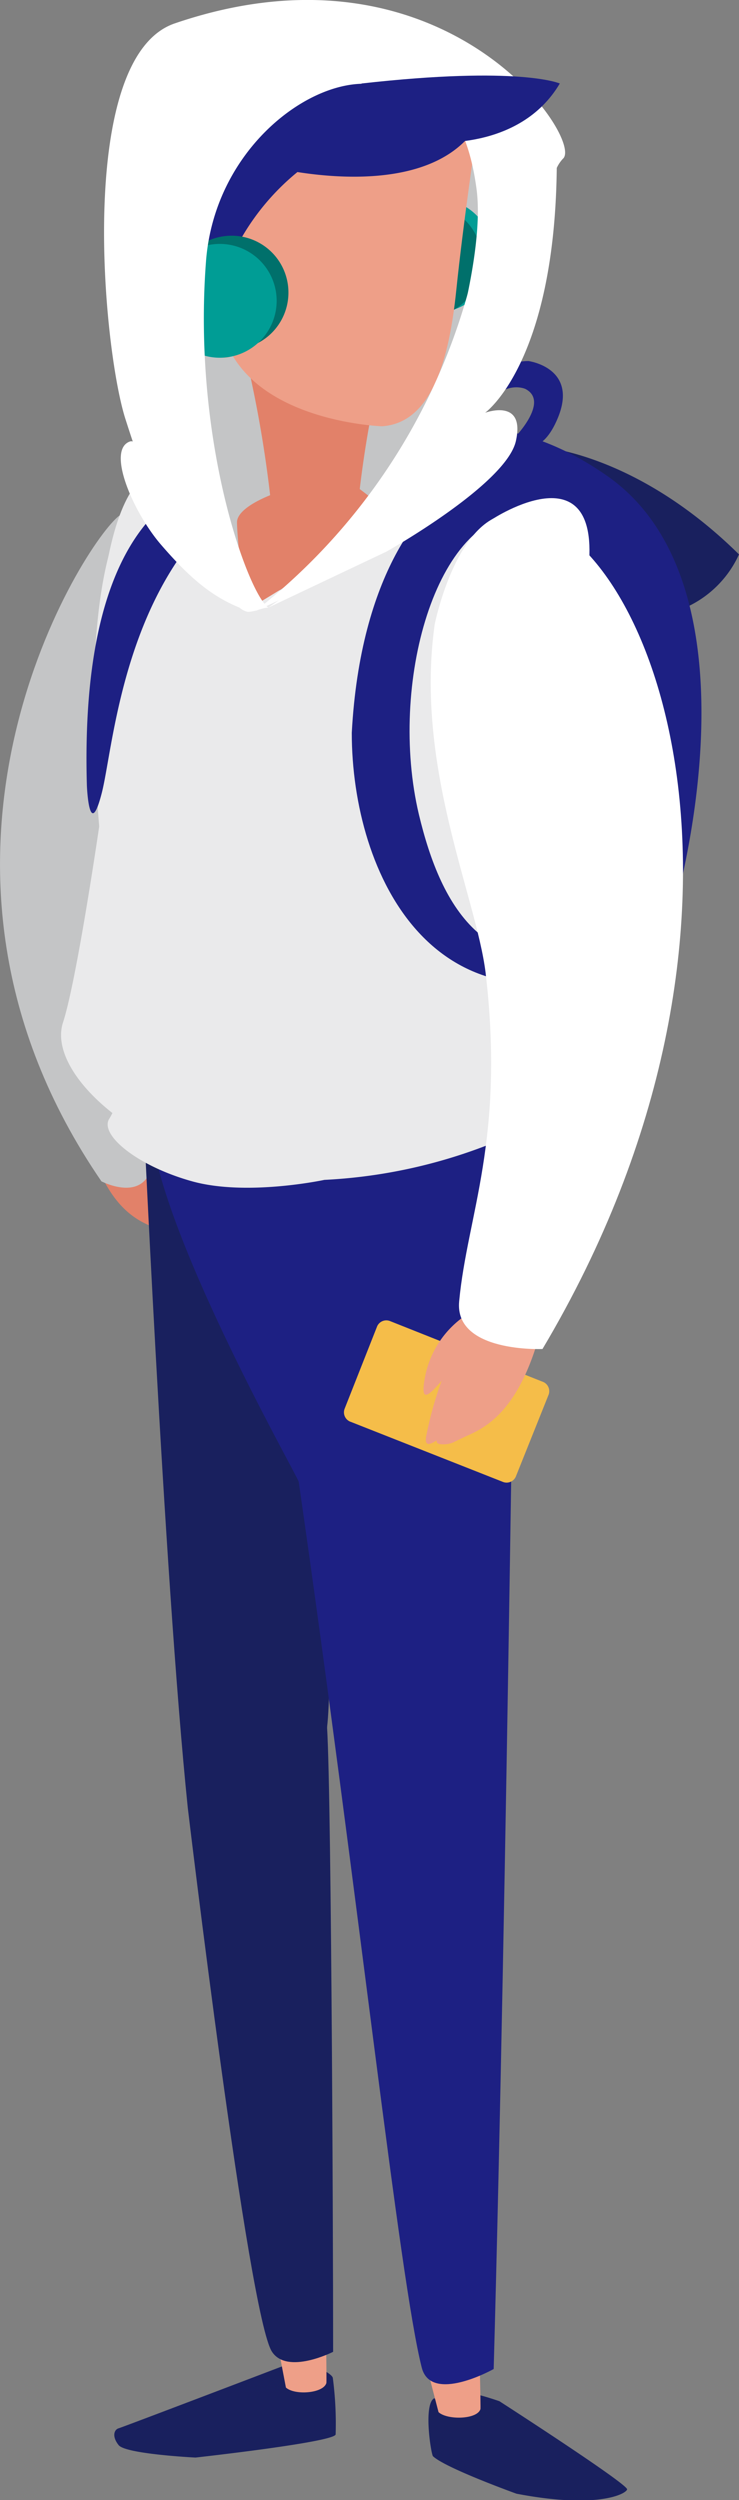 <svg xmlns="http://www.w3.org/2000/svg" viewBox="0 0 55.88 188.9"><rect x="0" y="0" width="55.88" height="188.9" fill="#808080" stroke="none"/><defs><style>.cls-1{fill:#19205e;}.cls-2{fill:#1d2083;}.cls-3{fill:#e28169;}.cls-4{fill:#ee9f88;}.cls-5{fill:#c4c5c6;}.cls-6{fill:#f5bd49;}.cls-7{fill:#eaeaeb;}.cls-8{fill:#009d95;}.cls-9{fill:#00706b;}.cls-10{fill:#fff;}</style></defs><g id="レイヤー_2" data-name="レイヤー 2"><g id="レイヤー_1-2" data-name="レイヤー 1"><path class="cls-1" d="M40.58,33.74s7.31.27,15.3,8.15a8.06,8.06,0,0,1-5.94,4.6Z"/><path class="cls-2" d="M27.82,34s8.07-5.11,18.15,2,7.23,25.47,4.48,34.65A20.28,20.28,0,0,1,28.28,72S23.56,38,27.82,34Z"/><path class="cls-2" d="M34.8,32.75s1.1-5.44,5.16-5.47c0,0,3.78.5,2.23,4.28-1.2,2.92-2.66,2.07-2.66,2.07l-.74-.43s2.84-2.83.94-3.81c0,0-2.41-1.15-4.26,3.5Z"/><path class="cls-1" d="M24.4,179.06s.77.39.77.64a26.6,26.6,0,0,1,.21,4.25c-.2.59-10.6,1.74-10.6,1.74s-5.27-.26-5.81-.94-.32-1.18,0-1.27,12.44-4.71,12.44-4.71Z"/><path class="cls-1" d="M32.83,181.21a7.71,7.71,0,0,0,1.74.62,6.17,6.17,0,0,0,1.73-.4s-2.06-1.19,1.46,0c0,0,9.78,6.3,9.66,6.67s-2.33,1.48-8.37.32c0,0-5.36-1.93-6.31-2.83C32.59,185.41,32,181.68,32.83,181.21Z"/><path class="cls-3" d="M11.75,85.51a6.05,6.05,0,0,1,2.57,3.84c.51,2.62-1.07.19-4.82-4.3Z"/><path class="cls-3" d="M11.51,85.49a21.76,21.76,0,0,1,1.57,3.34,21.6,21.6,0,0,1,1.15,3.79c.25,1-.58.37-.65.36s.09.11-.2.21a1.8,1.8,0,0,1-.9-.08l-.9-.39C10.49,92.25,8.43,91.4,7,87.18,7,87.18,9.12,84.13,11.51,85.49Z"/><path class="cls-4" d="M36.23,176.7s.13,5.23.1,5.33c-.25.79-2.5.84-3.17.23l-1.3-5Z"/><path class="cls-4" d="M24.63,174.73s.08,5.2.05,5.33c-.24.79-2.4.94-3.06.34l-1-5.23Z"/><path class="cls-5" d="M15.41,53.7S11.88,36.46,8.89,39.07-8.78,65.3,7.67,89.26c0,0,5.44,2.85,3.54-5.3S7.45,62.8,15.41,53.7Z"/><path class="cls-1" d="M10.71,81.23s1.67,37.71,3.49,55.37c0,0,9.49-1.54,10.45-5.61s-.85-47.67-.85-47.67Z"/><path class="cls-2" d="M25.49,82.8c-.13,1.91-14-.87-14.12,1.09-.48,7.33,11.24,27.82,11.22,28.08,4.55,31.59,7.61,60.27,9.3,66.92.7,2.77,5.44.11,5.44.11,1-35.91,1.68-93.23,1.68-93.23C35.45,83.4,30.32,82.75,25.49,82.8Z"/><path class="cls-6" d="M39,111.58a.76.76,0,0,1-1,.38l-11.46-4.52a.76.76,0,0,1-.48-1l2.46-6.23a.76.76,0,0,1,1-.38L41,104.39a.76.76,0,0,1,.48,1Z"/><path class="cls-7" d="M41.57,40.4c-6.06-5.31-16.95-4.67-16.95-4.67C13.4,36,9.5,38.54,9.5,38.54c-2.68,5-2.74,14.73-2,23.91C7,65.84,5.64,74.59,4.76,77.27c-.64,2,.92,4.61,3.74,6.83-.08.16-.16.31-.23.42-.79,1.21,2.12,3.59,6.26,4.74s10-.11,10-.11l0,0A39.41,39.41,0,0,0,39,85.62C48.67,72.08,41.57,40.4,41.57,40.4Z"/><path class="cls-5" d="M23,43.31a31.09,31.09,0,0,0,6.27-4.17,1.65,1.65,0,0,1,1.39-.49c.14-.17.29-.34.43-.52h0c3.31-4.1,7-10.92,7.79-21.42,0,0-2.61-19.24-13.87-14C13.33,8.07,13,25,15.07,34l-.29.13s2.34,9,4.59,10.49c.58.37,1.64.12,2.89-.46A1.62,1.62,0,0,1,23,43.31Z"/><path class="cls-8" d="M37.29,19.25A4.3,4.3,0,1,1,33,15,4.31,4.31,0,0,1,37.29,19.25Z"/><path class="cls-9" d="M36.45,19.7a4.3,4.3,0,1,1-4.3-4.3A4.3,4.3,0,0,1,36.45,19.7Z"/><path class="cls-7" d="M15.84,36.88s-5.41-6-7.65,5.21c0,0,7.72-1,8.43-2.19S15.84,36.88,15.84,36.88Z"/><path class="cls-2" d="M46.62,71.45c-9.78,3.49-13.26-2.85-14.95-9.93-2.31-9.79,1.28-22.72,8-22.72,0,0-2.2-3.77-4.92-2.33s-7.5,6.85-8.15,18.9c0,10.74,6.3,23.78,21.63,17.18C48.28,72.55,48.86,70.65,46.62,71.45Z"/><path class="cls-3" d="M18.11,25a90.93,90.93,0,0,1,2.32,12.45s3.59,3.21,6.69.24c0,0,1.2-11.89,3.72-13.71S18.11,25,18.11,25Z"/><path class="cls-4" d="M18.59,8.49s12-3.7,17.44,1.62c0,0-1,6.71-1.53,11.84s-1.81,10-5.61,10.26c0,0-10.72-.34-12.19-7.68C15.38,17.92,16.07,10.18,18.59,8.49Z"/><path class="cls-2" d="M19.41,2.81,19.32,4,18.55,3S13.3,5.73,15.19,19.58c0,0,1.51.81,1.73,1.27A18.1,18.1,0,0,1,22.49,13c3.13.49,9.51,1,12.79-2.47l.78.18A4.87,4.87,0,0,0,39.28,7S21.49-.2,19.41,2.81Z"/><path class="cls-4" d="M18.46,22.4c.62,2.18.11,4.23-1.12,4.58S14.6,25.84,14,23.66s-.11-4.22,1.12-4.57S17.85,20.22,18.46,22.4Z"/><path class="cls-4" d="M35.13,99.44a7.28,7.28,0,0,0-3,4.64c-.58,3.17,1.23.22,5.57-5.2Z"/><path class="cls-4" d="M35.39,99.84a26,26,0,0,0-1.81,4,27.24,27.24,0,0,0-1.33,4.57c-.28,1.22.67.46.75.44s-.11.14.22.26a2,2,0,0,0,1-.1l1-.48c1.26-.56,3.63-1.59,5.28-6.69C40.58,101.89,38.14,98.19,35.39,99.84Z"/><path class="cls-10" d="M32.87,47.18s1.77-8.89,6.37-8.36c10.4,1.21,20.89,31,1.78,63.11,0,0-6.67.29-6.3-3.6.61-6.54,3.48-12.23,2-24.83C36,67.71,31.36,57.94,32.87,47.18Z"/><path class="cls-1" d="M21.78,128.87s2.5-.42,2.88.94.53,38.33.53,47.89c0,0-3.46,1.76-4.62,0-1.79-2.69-6.37-41.1-6.37-41.1Z"/><path class="cls-3" d="M20.92,37.23s-3,1-3,2.24.63,6.7.63,6.7l8-4.87,2.15-3.2-2.61-2Z"/><path class="cls-9" d="M21.81,22.11a4.3,4.3,0,1,1-4.3-4.3A4.29,4.29,0,0,1,21.81,22.11Z"/><path class="cls-8" d="M20.92,22.73a4.3,4.3,0,1,1-4.3-4.3A4.3,4.3,0,0,1,20.92,22.73Z"/><path class="cls-2" d="M14.56,38.65a1,1,0,0,0-.39-.46,2,2,0,0,1-.67-.83c-3.65,2.35-7.33,8.11-6.93,22,0,0,.17,4.34,1.14.5.8-3.19,1.51-13.62,8-20.35A1.53,1.53,0,0,1,14.56,38.65Z"/><path class="cls-10" d="M36.31,18.09a46.2,46.2,0,0,1-17,28.08s9.27-4,13.66-8.42C33,37.75,37.7,21.78,36.31,18.09Z"/><path class="cls-10" d="M37.21,39.24s8.61-5.69,7.21,4.38c0,0-8-1.89-8.34-2.67S37.21,39.24,37.21,39.24Z"/><path class="cls-10" d="M42.1,12.69a2.65,2.65,0,0,1,.46-.69c1.67-1.37-8.89-17.22-29.35-10.23C5.72,4.33,7.77,26.39,9.5,31.71c.2.62.37,1.15.54,1.65a.33.33,0,0,0-.22,0c-1.8.64.27,5.38,2.35,7.79s3.75,3.87,5.94,4.76h0a1.43,1.43,0,0,0,.61.32c.59,0,1-.29,1.57-.32-1.48-1-5.77-12.45-4.71-26.2C16.22,11.52,23,6.18,27.71,6.33c3.48.11,7.26.12,8.32,7.92C36.93,20.9,31.7,35,30.13,39l-9.84,6.91,8.93-4.23s9.06-5.08,9.79-8.36-2.33-2.13-2.33-2.13S41.94,27.45,42.1,12.69Z"/><path class="cls-2" d="M32.57,10.73s6.71.73,9.76-4.42c0,0-3-1.35-15,0C27.35,6.33,29.5,10.73,32.57,10.73Z"/></g></g></svg>